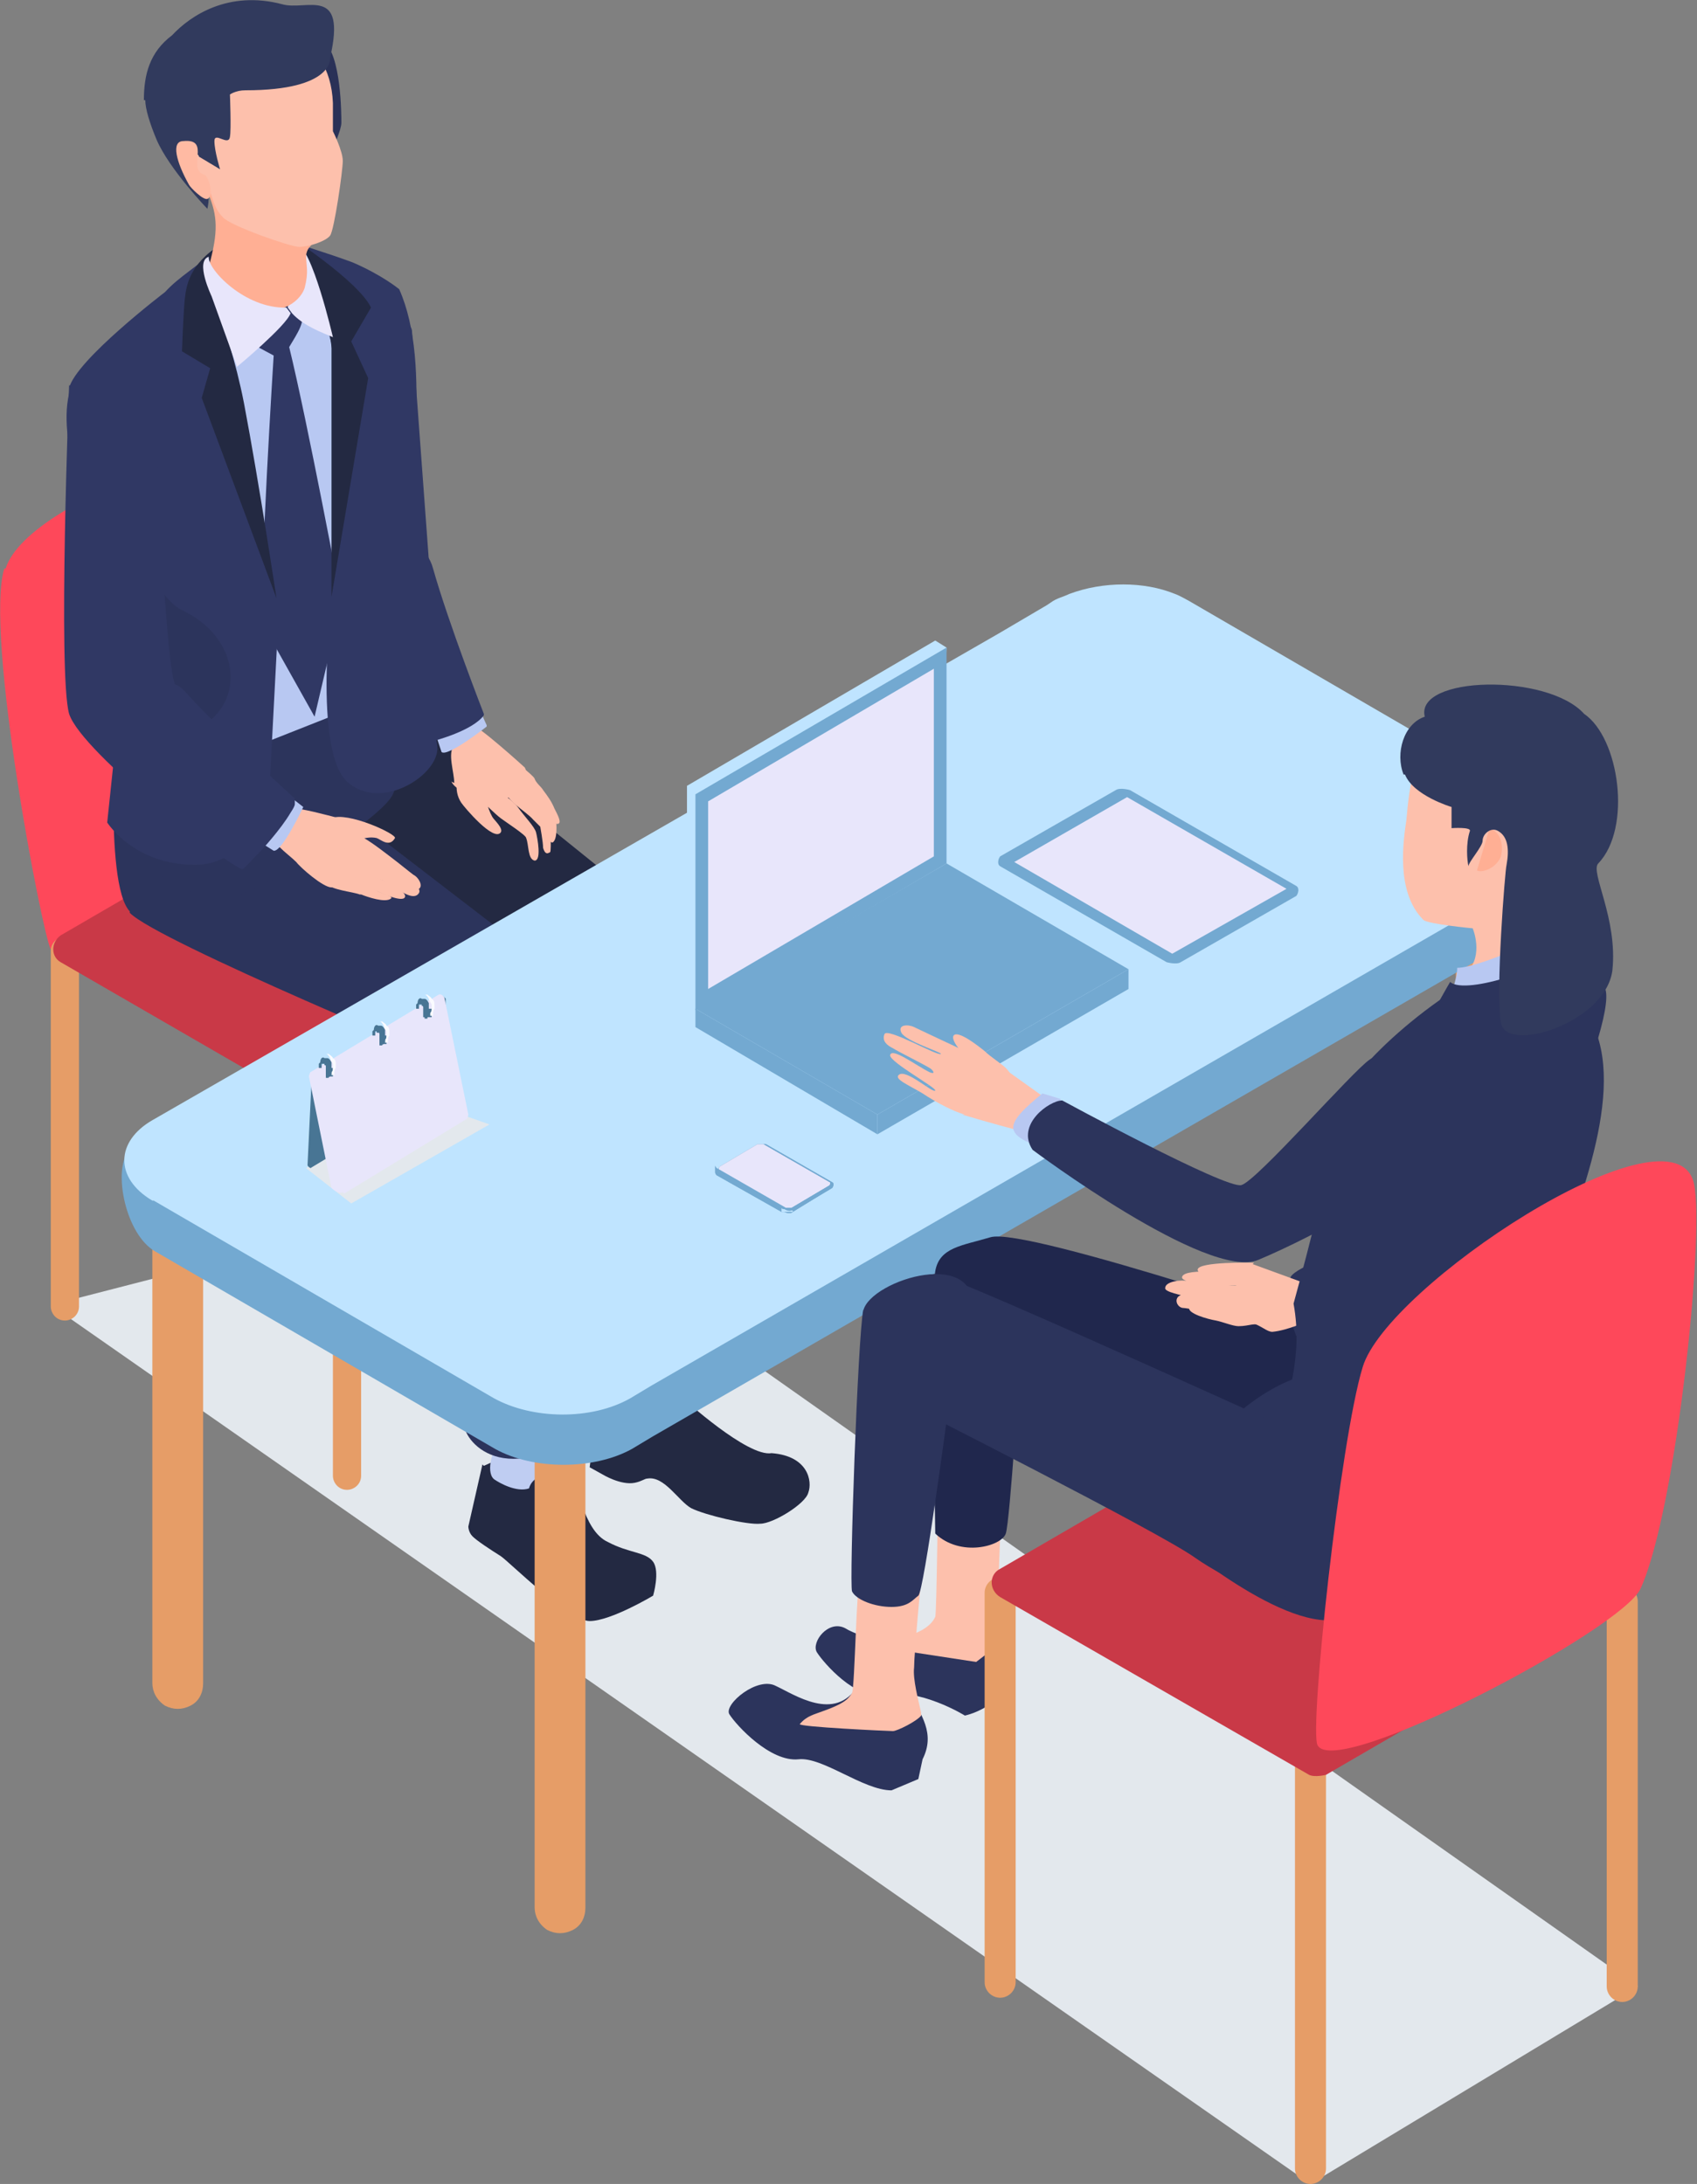 <?xml version="1.0" encoding="UTF-8"?>
<svg xmlns="http://www.w3.org/2000/svg" viewBox="0 0 12.03 15.48">
  <rect x="0" y="0" width="12.03" height="15.48" fill="#808080" stroke="none"/>
  <defs>
    <style>
      .cls-1 {
        fill: #bfcdf2;
      }

      .cls-2 {
        fill: #ffbaa3;
      }

      .cls-3 {
        fill: #bfe4ff;
      }

      .cls-4 {
        fill: #2c345c;
      }

      .cls-5 {
        fill: #e69d67;
      }

      .cls-6 {
        fill: #2a3157;
      }

      .cls-7 {
        fill: #ffaf94;
      }

      .cls-8 {
        fill: #73a9d1;
      }

      .cls-9 {
        fill: #20274d;
      }

      .cls-10 {
        fill: #fe485a;
      }

      .cls-11 {
        fill: #303864;
      }

      .cls-12 {
        isolation: isolate;
      }

      .cls-13 {
        fill: #313a5d;
      }

      .cls-14 {
        fill: #487594;
      }

      .cls-15 {
        fill: #e8e6fb;
      }

      .cls-16 {
        fill: #fafbff;
      }

      .cls-17 {
        fill: #b8c8f2;
      }

      .cls-18 {
        fill: #fdc0ac;
      }

      .cls-19 {
        fill: #c93947;
      }

      .cls-20 {
        fill: #232942;
      }

      .cls-21 {
        fill: #e3e8ed;
        mix-blend-mode: multiply;
      }
    </style>
  </defs>
  <g class="cls-12">
    <g id="Layer_2">
      <g id="_トップ" data-name="トップ">
        <g>
          <polygon class="cls-21" points=".36 9.25 9.29 15.48 11.61 14.08 3.58 8.42 .36 9.25"/>
          <g>
            <g>
              <g>
                <path class="cls-10" d="M.03,4.03c-.14.47.27,2.59.33,2.7.11.23,1.95-.7,2-1.01.09-.57-.02-2.1-.11-2.35-.18-.49-2.05.14-2.21.66Z"/>
                <g>
                  <path class="cls-5" d="M2.46,10.56c-.06,0-.1-.05-.1-.1v-2.6c0-.06.05-.1.1-.1s.1.05.1.1v2.6c0,.06-.05.1-.1.1Z"/>
                  <path class="cls-5" d="M.46,9.36c-.06,0-.1-.05-.1-.1v-2.52c0-.06.05-.1.1-.1s.1.05.1.1v2.52c0,.06-.05.1-.1.1Z"/>
                  <path class="cls-5" d="M4.54,9.38c-.06,0-.1-.05-.1-.1v-2.49c0-.06.05-.1.1-.1s.1.05.1.1v2.49c0,.06-.05.1-.1.1Z"/>
                </g>
                <path class="cls-19" d="M4.51,6.82l-1.98,1.15s-.07.02-.11,0l-1.99-1.15c-.07-.04-.07-.14,0-.19l1.98-1.15s.07-.02.11,0l1.99,1.15c.07.04.07.14,0,.19Z"/>
              </g>
              <g>
                <g>
                  <path class="cls-11" d="M2.92,2.34c-.02-.09-.42-.5-.7-.28-.15.12.53,2.12.53,2.12l.29-.21-.12-1.63Z"/>
                  <g>
                    <g>
                      <g>
                        <path class="cls-20" d="M4.24,9.95s-.06.45-.06.45l.09.05s.13.08.23.06c.05-.01.07-.03.09-.03.12-.02.22.16.31.21.1.05.4.12.49.11.09,0,.32-.14.34-.22.03-.08,0-.26-.26-.28-.17.03-.63-.39-.63-.39l-.41-.09-.2.14Z"/>
                        <path class="cls-17" d="M4.78,9.47c-.21-.11-.46,0-.46,0l-.02.46c-.05.13.2.37.38.16.07-.08.2-.1.2-.1-.11-.17-.15-.34-.09-.52Z"/>
                      </g>
                      <path class="cls-20" d="M2.15,5.97l1.97,1.37s-.04.41-.06.87c-.05,1.05.03,1.61.03,1.61,0,0,.21.12.34.12s.33-.12.38-.22c.05-.11-.02-1.1-.04-1.98,0-.26-.05-1.21-.05-1.21l-1.91-1.54-.73.38.06.6Z"/>
                    </g>
                    <g>
                      <g>
                        <path class="cls-20" d="M3.42,10.38s-.1.44-.1.44c0,0,0,.04.03.07.03.03.12.09.2.14.06.04.48.46.63.46s.45-.18.45-.18c0,0,.05-.17,0-.24-.05-.07-.17-.06-.32-.14-.18-.08-.22-.44-.26-.5-.04-.06-.4-.14-.4-.14l-.22.1Z"/>
                        <path class="cls-1" d="M3.99,10.46s-.04-.43-.03-.53l-.41-.11c-.02.18,0,.41-.03.44-.03.02-.08.19-.01.23.03.02.15.09.24.06.04-.14.25-.09.25-.09Z"/>
                      </g>
                      <path class="cls-4" d="M.92,6.47c.19.2,2.34,1.09,2.34,1.09,0,0-.01.55,0,1.01.04,1.04.01,1.49.04,1.57.03.08.14.2.34.2s.33-.11.4-.18c.07-.07.15-1.58.2-2.46.01-.26-.06-.62-.06-.62l-2.03-1.56-.95-.33-.37-.2s-.1,1.27.09,1.47Z"/>
                    </g>
                    <path class="cls-4" d="M.9,5.56c-.01.13,0,.49,0,.49,0,0,.51.36.67.33.29-.05,1.1-.55,1.21-.74s-.05-.96-.05-.96c0,0-1.82.78-1.83.88Z"/>
                  </g>
                  <g>
                    <g>
                      <g>
                        <path class="cls-17" d="M1.66,1.68c-.2.14-.48.55-.48.55l.53,3.1.86-.34.1-2.55s-.31-.52-.52-.6c-.21-.08-.3-.29-.5-.16Z"/>
                        <path class="cls-11" d="M2.05,2.46c.06-.1.12-.19.08-.24-.05-.05-.16-.16-.15-.15-.08.1-.32.15-.3.31l.26.14s-.1,1.58-.08,1.9l.37.66.19-.81s-.24-1.28-.37-1.81Z"/>
                      </g>
                      <path class="cls-11" d="M2.05,1.71s.29.09.45.15c.21.09.33.19.33.19.24.54.06,1.43.02,2.24-.02.34.23.79.25,1,.02.2-.4.47-.64.25-.24-.22-.11-1.3-.11-1.3,0,0,.01-1.3.02-1.7-.05-.35-.32-.82-.32-.82Z"/>
                      <path class="cls-11" d="M.49,2.75c.05-.2.68-.68.68-.68.1-.11.23-.18.41-.34,0,0-.1.28-.05.44.05.16.45,2.09.45,2.09l-.07,1.34s-.1.53-.53.53-.62-.3-.62-.3l.16-1.52c-.24-.55-.32-.49-.4-.98-.03-.16-.08-.38-.02-.58Z"/>
                      <path class="cls-4" d="M.73,3.7c.06-.05.15.28.15.28,0,0,.31,1.25.3,1.26.59-.1.58-.69.12-.91-.36-.17-.45-1.21-.52-1.27-.19-.16-.22-.05-.19.16.01.09.14.49.14.49Z"/>
                      <path class="cls-20" d="M2.63,2.18c-.09-.19-.6-.52-.6-.52,0,0,.31.54.32.81,0,.3,0,1.76,0,1.76l.26-1.55-.12-.26.14-.24Z"/>
                      <path class="cls-20" d="M1.57,2.24c-.04-.14,0-.51,0-.51-.23.14-.25.3-.26.39s-.02.37-.02.37l.2.12-.06.21.53,1.42s-.12-.8-.23-1.38c-.06-.31-.15-.56-.16-.6Z"/>
                    </g>
                    <g>
                      <path class="cls-15" d="M2.1,1.73c.11.01.26.66.26.66-.07-.03-.21-.08-.29-.17l-.03-.04s.06-.35.06-.45Z"/>
                      <g>
                        <path class="cls-6" d="M1.9.16c.12-.01.3.07.39.13.13.09.13.53.13.58,0,.05-.06.18-.06.18,0,0-.62-.87-.45-.89Z"/>
                        <path class="cls-7" d="M2.3,1.62c-.03.1-.12.1-.13.19,0,.08.02.11-.01.23-.04.12-.21.2-.35.14-.1-.04-.36-.24-.33-.29.07-.25.06-.36,0-.51-.13-.33.71.06.83.23Z"/>
                        <path class="cls-18" d="M2.12,1.75c.07,0,.19-.04.22-.08.03-.04.09-.46.09-.53,0-.07-.07-.21-.07-.21,0,0,0-.14,0-.2-.02-.5-.48-.65-.89-.45-.52.25-.26.56-.08.93.03.05.08.09.1.15.02.05.03.12.09.18.05.06.48.21.54.21Z"/>
                        <path class="cls-13" d="M1.02.71c0-.18.04-.34.2-.46.13-.14.4-.32.78-.22.17.05.46-.14.34.38,0,0,.03.23-.6.23-.07,0-.11.03-.11.03,0,0,.01.25,0,.3-.01.07-.11-.04-.11.03,0,.07.04.2.04.2l-.15-.09s0-.03-.05-.01c-.02,0,.07.15.11.26.02.04,0,.12,0,.12,0,0-.27-.28-.36-.49-.05-.12-.08-.22-.08-.28Z"/>
                        <path class="cls-2" d="M1.3,1c-.09,0-.05.15.04.31.01.02.1.11.13.1.05-.02.01-.16-.02-.17-.13-.04.05-.26-.15-.24Z"/>
                      </g>
                      <path class="cls-15" d="M1.48,1.82c-.01.09.26.37.55.36l.03.04s0,0,0,0c-.03.09-.38.38-.38.38l-.18-.5s-.12-.25-.02-.28Z"/>
                    </g>
                  </g>
                  <g>
                    <g>
                      <path class="cls-18" d="M3.29,5.4c-.05.09-.08.2-.02.29.02.03.23.28.28.21.02-.03-.05-.09-.06-.11-.04-.07-.05-.15-.05-.23,0-.11-.05-.13-.14-.15Z"/>
                      <path class="cls-18" d="M3.43,5.69s.08.08.12.11c.04.03.18.12.18.14.02.05.01.15.06.16.05,0,.02-.16.01-.2-.01-.04-.08-.11-.13-.18-.02-.03-.1-.09-.13-.11-.05-.03-.13.02-.12.08,0,0,.01,0,0,0Z"/>
                      <path class="cls-18" d="M3.22,5.55c0-.08-.05-.21,0-.27.03-.03.08-.15.11-.15.05,0,.39.31.39.31,0,0,.04.07,0,.11-.02.03-.05.06-.08.08-.09.07-.24.06-.33,0-.06-.04-.09-.05-.11-.09Z"/>
                      <path class="cls-18" d="M3.71,5.57c.07.07.2.23.19.23,0,0,.01.23,0,.24-.03.02-.04,0-.05-.03,0-.04-.02-.15-.02-.15,0,0-.03-.03-.05-.05-.05-.06-.22-.15-.2-.23.05-.05.1-.03.13,0Z"/>
                      <path class="cls-18" d="M3.7,5.54c.07.02.25.22.24.25,0,0,.02.15-.02.18-.04.02-.05-.16-.05-.16,0,0-.05-.07-.08-.1-.03-.03-.08-.06-.1-.1-.02-.05-.01-.07.01-.08Z"/>
                      <path class="cls-18" d="M3.87,5.72s-.15-.11-.16-.16c0-.02,0-.08.02-.1,0,0,.06.05.06.06.01.03.05.06.06.08.03.04.06.08.08.13.02.04.06.11.02.11s-.06-.09-.09-.12Z"/>
                    </g>
                    <path class="cls-17" d="M3.45,5.15s-.28.22-.32.18c0,0-.06-.18-.06-.18,0,0,.32-.15.32-.15,0,0,.04.1.06.14Z"/>
                    <path class="cls-11" d="M3.43,5.07c-.08.11-.35.18-.35.18,0,0-.58-.83-.56-1.17.02-.33.47-.35.55-.05.11.39.36,1.03.36,1.03Z"/>
                  </g>
                </g>
                <g>
                  <g>
                    <g>
                      <path class="cls-18" d="M2.35,5.8c.11-.05.46.11.45.14-.04.07-.1.01-.13,0-.09-.02-.18.04-.27.07-.11.04-.16-.17-.05-.22Z"/>
                      <path class="cls-18" d="M2.57,6.1c.05,0,.19.07.21.08.04.04.17.14.19.12.03-.02,0-.08-.04-.1-.04-.03-.1-.08-.14-.11-.04-.03-.14-.11-.21-.15-.04-.02-.06-.05-.1-.05-.06,0-.12.07-.08.13.01,0,.12.08.16.08Z"/>
                      <path class="cls-18" d="M2.1,6.11c-.06-.06-.2-.15-.18-.23.01-.04.08-.14.11-.15.05-.03.55.12.55.12,0,0-.01.04-.03.09-.01.04.07.09.05.12-.05.11-.19.23-.25.23-.06,0-.22-.14-.25-.18Z"/>
                      <path class="cls-18" d="M2.47,6.02c.1.04.26.1.31.13s.22.13.19.18-.11,0-.14-.02c-.04-.02-.12-.07-.12-.07,0,0-.11-.04-.15-.05-.08-.03-.21,0-.23-.1.02-.07.08-.08.12-.07Z"/>
                      <path class="cls-18" d="M2.36,6.13c.08-.01.38.12.38.12,0,0,.15.07.13.11-.02.04-.19-.04-.19-.04,0,0-.1-.04-.14-.06-.05-.01-.1-.02-.14-.05-.05-.04-.05-.07-.03-.08Z"/>
                      <path class="cls-18" d="M2.55,6.34c-.05-.02-.2-.03-.24-.08-.01-.02-.04-.09-.03-.11,0-.01.19.04.22.06.05.03.1.05.15.09.03.03.15.05.12.07-.04.03-.16-.01-.21-.03Z"/>
                    </g>
                    <path class="cls-17" d="M2.15,5.72s-.15.32-.21.31c0,0-.16-.1-.16-.1,0,0,.23-.32.23-.32,0,0,.1.08.14.11Z"/>
                  </g>
                  <path class="cls-11" d="M2.09,5.69s0-.02,0-.03c0,0-.51-.46-.78-.76-.02-.02-.04-.04-.07-.05-.07-.17-.13-1.73-.13-1.73l-.62-.39s-.08,2.05,0,2.33c.09.28,1.17,1.11,1.23,1.1.01,0,.06-.06.13-.13h0s.14-.15.21-.27c.02-.03.03-.05.03-.06,0,0,0,0,0,0Z"/>
                </g>
              </g>
            </g>
            <g>
              <g>
                <g>
                  <path class="cls-5" d="M3.79,10.23v3.29c0,.06.03.12.09.16h0c.06.03.12.03.18,0h0c.06-.03.09-.09.09-.16v-3.29h-.36Z"/>
                  <path class="cls-5" d="M1.08,8.64v3.29c0,.06.03.12.09.16h0c.06.03.12.03.18,0h0c.06-.03.09-.09.09-.16v-3.29h-.36Z"/>
                  <path class="cls-5" d="M10.32,6.25v3.29c0,.06.03.12.09.16h0c.06.03.12.03.18,0h0c.06-.03.09-.09.09-.16v-3.29h-.36Z"/>
                </g>
                <g>
                  <path class="cls-8" d="M10.85,6.59l-6.22,3.59-.15.09c-.27.15-.7.15-.97,0l-2.41-1.4c-.21-.12-.3-.57-.19-.71.03-.05.17-.11.23-.15l6.32-3.38c.27-.15.7-.15.97,0l2.41,1.14c.05.03.13.06.16.11.12.22.06.6-.16.72Z"/>
                  <path class="cls-3" d="M1.09,8.51l2.41,1.4c.27.15.69.16.97,0l.15-.09,6.22-3.59c.27-.16.27-.41,0-.57l-2.41-1.4s-.07-.04-.1-.05c-.22-.09-.51-.09-.75,0-.04.02-.09.03-.13.06l-.03.02-.34.2L1.08,7.94c-.26.15-.27.41,0,.57Z"/>
                </g>
              </g>
              <g>
                <g>
                  <path class="cls-8" d="M8.37,6.82l.82-.47s.03-.04,0-.06l-1.18-.68s-.07-.02-.1,0l-.82.47s-.03.04,0,.06l1.18.68s.07.02.1,0Z"/>
                  <path class="cls-8" d="M8.37,6.81l.82-.47s.03-.04,0-.06l-1.18-.68s-.07-.02-.1,0l-.82.47s-.03.04,0,.06l1.18.68s.07.02.1,0Z"/>
                  <polygon class="cls-15" points="8.31 6.76 9.12 6.3 7.99 5.65 7.19 6.11 8.31 6.76"/>
                </g>
                <g>
                  <rect class="cls-8" x="7.45" y="5.95" width=".56" height="0" transform="translate(-1.94 4.66) rotate(-30)"/>
                  <rect class="cls-8" x="7.56" y="6.01" width=".56" height="0" transform="translate(-1.96 4.73) rotate(-30)"/>
                  <rect class="cls-8" x="7.67" y="6.07" width=".56" height="0" transform="translate(-1.97 4.79) rotate(-30)"/>
                  <rect class="cls-8" x="7.77" y="6.14" width=".56" height="0" transform="translate(-1.99 4.85) rotate(-30)"/>
                  <rect class="cls-8" x="7.88" y="6.2" width=".56" height="0" transform="translate(-2.01 4.91) rotate(-30)"/>
                  <rect class="cls-8" x="7.98" y="6.26" width=".56" height="0" transform="translate(-2.02 4.97) rotate(-30)"/>
                  <rect class="cls-8" x="8.09" y="6.32" width=".56" height="0" transform="translate(-2.04 5.03) rotate(-30)"/>
                  <rect class="cls-8" x="8.2" y="6.38" width=".56" height="0" transform="translate(-2.06 5.09) rotate(-30)"/>
                  <rect class="cls-8" x="8.3" y="6.44" width=".56" height="0" transform="translate(-2.07 5.15) rotate(-30)"/>
                </g>
              </g>
              <g>
                <g>
                  <polygon class="cls-3" points="6.63 6.07 5.03 7.34 4.87 7.25 4.87 5.57 6.63 4.54 6.71 4.59 6.63 6.07"/>
                  <polygon class="cls-8" points="6.71 6.12 4.93 7.16 4.93 5.63 6.71 4.59 6.71 6.12"/>
                  <polygon class="cls-15" points="5.02 5.68 6.62 4.74 6.62 6.07 5.02 7.01 5.02 5.68"/>
                </g>
                <g>
                  <polygon class="cls-8" points="6.22 8.04 4.93 7.28 4.93 7.15 6.22 7.9 6.22 8.04"/>
                  <polygon class="cls-8" points="6.22 7.9 4.93 7.15 6.71 6.12 8 6.87 6.22 7.9"/>
                  <polygon class="cls-8" points="8 6.87 8 7.01 6.22 8.04 6.22 7.9 8 6.87"/>
                </g>
              </g>
              <g>
                <polygon class="cls-21" points="3.47 7.97 2.49 8.53 2.17 8.28 2.96 7.79 3.47 7.97"/>
                <g>
                  <path class="cls-14" d="M2.2,8.28l.93-.56.03-.64s-.02-.03-.04-.02l-.89.54s-.02.02-.02.03l-.03.63s.01.02.03.02Z"/>
                  <path class="cls-15" d="M2.44,8.46l.87-.53s.01-.02.01-.03l-.17-.83s-.02-.03-.04-.02l-.91.55s-.01.02-.01.03l.16.79s.05.05.08.03Z"/>
                </g>
                <g>
                  <g>
                    <path class="cls-14" d="M2.33,7.63h.03s0-.02,0-.02v-.04s-.02,0-.02,0h-.03s0,.02,0,.03v.04s.02,0,.02,0Z"/>
                    <g>
                      <path class="cls-14" d="M2.34,7.59h.02s0,0,0,0c0,0-.02,0-.02,0h-.02s0,.02.01.02c0,0,0,0,0,0Z"/>
                      <path class="cls-14" d="M2.3,7.55h.02s0-.02,0-.03c0,0,0-.01,0-.01,0,0,0,0,0,0h-.02s0,0,0,0c0,0,0,0,0,.01,0,0,0,.01,0,.02Z"/>
                      <path class="cls-16" d="M2.35,7.62h.02s0-.01,0-.02c0,0,0-.02.01-.03,0,0,0-.02,0-.03,0-.01,0-.03-.02-.04,0-.01-.02-.02-.03-.03,0,0-.01,0-.02,0,0,0-.01,0-.02,0h-.02s.01,0,.02,0c0,0,.01,0,.02,0,.01,0,.02.01.03.03,0,.01.01.02.02.04,0,0,0,.02,0,.03,0,.01,0,.02-.01.03,0,0,0,0,0,0Z"/>
                      <path class="cls-14" d="M2.27,7.53s0-.02.01-.03c0,0,.01-.01.02,0,0,0,.01,0,.02,0,.01,0,.02.01.03.03,0,0,0,.01,0,.02,0,0,0,.01,0,.02,0,0,0,.02,0,.03,0,.01,0,.02-.01.03,0,0-.01.01-.02,0,0,0,0,0-.01,0v-.03s0,0,0,0c0,0,0,0,0,0,0,0,0,0,0-.01,0,0,0-.01,0-.02,0,0,0,0,0-.01,0,0,0,0,0,0,0,0,0-.01-.01-.02,0,0-.01,0-.02,0,0,0,0,0,0,0,0,0,0,0,0,.01,0,0,0,.01,0,.02h-.02s0,0,0,0c0,0,0-.02,0-.03Z"/>
                    </g>
                  </g>
                  <g>
                    <path class="cls-14" d="M2.71,7.4h.03s0-.02,0-.02v-.04s-.02,0-.02,0h-.03s0,.02,0,.03v.04s.02,0,.02,0Z"/>
                    <g>
                      <path class="cls-14" d="M2.72,7.36h.02s0,0,0,0c0,0-.02,0-.02,0h-.02s0,.02.01.02c0,0,0,0,0,0Z"/>
                      <path class="cls-14" d="M2.67,7.32h.02s0-.02,0-.03c0,0,0-.01,0-.01,0,0,0,0,0,0h-.02s0,0,0,0c0,0,0,0,0,.01,0,0,0,.01,0,.02Z"/>
                      <path class="cls-16" d="M2.73,7.39h.02s0-.01,0-.02c0,0,0-.02.01-.03,0,0,0-.02,0-.03,0-.01,0-.03-.02-.04,0-.01-.02-.02-.03-.03,0,0-.01,0-.02,0,0,0-.01,0-.02,0h-.02s.01,0,.02,0c0,0,.01,0,.02,0,.01,0,.02.01.03.03,0,.01.01.02.02.04,0,0,0,.02,0,.03,0,.01,0,.02-.01.03,0,0,0,0,0,0Z"/>
                      <path class="cls-14" d="M2.65,7.3s0-.02.01-.03c0,0,.01-.01.02,0,0,0,.01,0,.02,0,.01,0,.02.01.03.03,0,0,0,.01,0,.02,0,0,0,.01,0,.02,0,0,0,.02,0,.03,0,.01,0,.02-.01.03,0,0-.01.01-.02,0,0,0,0,0-.01,0v-.03s0,0,0,0c0,0,0,0,0,0,0,0,0,0,0-.01,0,0,0-.01,0-.02,0,0,0,0,0-.01,0,0,0,0,0,0,0,0,0-.01-.01-.02,0,0-.01,0-.02,0,0,0,0,0,0,0,0,0,0,0,0,.01,0,0,0,.01,0,.02h-.02s0,0,0,0c0,0,0-.02,0-.03Z"/>
                    </g>
                  </g>
                  <g>
                    <path class="cls-14" d="M3.03,7.21h.03s0-.02,0-.02v-.04s-.02,0-.02,0h-.03s0,.02,0,.03v.04s.02,0,.02,0Z"/>
                    <g>
                      <path class="cls-14" d="M3.03,7.17h.02s0,0,0,0c0,0-.02,0-.02,0h-.02s0,.02.01.02c0,0,0,0,0,0Z"/>
                      <path class="cls-14" d="M2.99,7.13h.02s0-.02,0-.03c0,0,0-.01,0-.01,0,0,0,0,0,0h-.02s0,0,0,0c0,0,0,0,0,.01,0,0,0,.01,0,.02Z"/>
                      <path class="cls-16" d="M3.05,7.2h.02s0-.01,0-.02c0,0,0-.02.01-.03,0,0,0-.02,0-.03,0-.01,0-.03-.02-.04,0-.01-.02-.02-.03-.03,0,0-.01,0-.02,0,0,0-.01,0-.02,0h-.02s.01,0,.02,0c0,0,.01,0,.02,0,.01,0,.02.01.03.03,0,.01.01.02.02.04,0,0,0,.02,0,.03,0,.01,0,.02-.01.03,0,0,0,0,0,0Z"/>
                      <path class="cls-14" d="M2.96,7.11s0-.02.01-.03c0,0,.01-.01.02,0,0,0,.01,0,.02,0,.01,0,.02.01.03.03,0,0,0,.01,0,.02,0,0,0,.01,0,.02,0,0,0,.02,0,.03,0,.01,0,.02-.01.03,0,0-.01.01-.02,0,0,0,0,0-.01,0v-.03s0,0,0,0c0,0,0,0,0,0,0,0,0,0,0-.01,0,0,0-.01,0-.02,0,0,0,0,0-.01,0,0,0,0,0,0,0,0,0-.01-.01-.02,0,0-.01,0-.02,0,0,0,0,0,0,0,0,0,0,0,0,.01,0,0,0,.01,0,.02h-.02s0,0,0,0c0,0,0-.02,0-.03Z"/>
                    </g>
                  </g>
                </g>
              </g>
              <g>
                <g>
                  <path class="cls-8" d="M5.07,8.28v.03s0,.01.01.02l.46.26h.02s.04.02.06,0h0s.26-.16.26-.16c0,0,.01-.01.01-.02v-.03s0,.01-.01.02l-.26.15h0s-.04.01-.06,0h-.02s-.46-.27-.46-.27c0,0-.01-.01-.01-.02Z"/>
                  <path class="cls-3" d="M5.54,8.56v.03s.02,0,.02,0c.02,0,.04,0,.06,0h0s0-.04,0-.04h0s-.04.01-.06,0h-.02Z"/>
                </g>
                <path class="cls-8" d="M5.09,8.3l.46.27h.01s.03.02.05.01c0,0,.01,0,.02,0l.27-.16s.02-.03,0-.04l-.47-.27s-.04,0-.06,0l-.27.16s-.02.03,0,.04Z"/>
                <path class="cls-15" d="M5.1,8.27s-.01.02,0,.02l.47.27s.03,0,.04,0l.27-.16s.01-.02,0-.02l-.47-.27s-.03,0-.04,0l-.27.16Z"/>
                <path class="cls-15" d="M5.57,8.56s.03,0,.04,0l.27-.16s.01-.02,0-.02l-.47-.27s.16.45.16.45Z"/>
              </g>
              <g>
                <g>
                  <path class="cls-8" d="M5.07,8.28v.03s0,.01.01.02l.46.26h.02s.04.02.06,0h0s.26-.16.26-.16c0,0,.01-.01.01-.02v-.03s0,.01-.01.02l-.26.15h0s-.04.01-.06,0h-.02s-.46-.27-.46-.27c0,0-.01-.01-.01-.02Z"/>
                  <path class="cls-3" d="M5.54,8.56v.03s.02,0,.02,0c.02,0,.04,0,.06,0h0s0-.04,0-.04h0s-.04.01-.06,0h-.02Z"/>
                </g>
                <path class="cls-8" d="M5.09,8.3l.46.27h.01s.03.02.05.01c0,0,.01,0,.02,0l.27-.16s.02-.03,0-.04l-.47-.27s-.04,0-.06,0l-.27.16s-.02.03,0,.04Z"/>
                <path class="cls-15" d="M5.1,8.27s-.01.02,0,.02l.47.27s.03,0,.04,0l.27-.16s.01-.02,0-.02l-.47-.27s-.03,0-.04,0l-.27.16Z"/>
                <path class="cls-15" d="M5.57,8.56s.03,0,.04,0l.27-.16s.01-.02,0-.02l-.47-.27s.16.45.16.45Z"/>
              </g>
            </g>
            <g>
              <g>
                <path class="cls-4" d="M6.98,11.54c-.03-.06-.11-.09-.18-.07l-.08.05c-.15.24-.62.09-.73.02-.12-.06-.24.1-.2.17.05.08.28.34.46.3.27-.05.59.15.59.15,0,0,.1-.02.19-.09.12-.1.05-.36-.05-.54Z"/>
                <path class="cls-18" d="M7.06,11.69l.04-1.07-.45-.08s-.01.9-.02.92c-.06.13-.28.15-.28.15l-.15.06.72.11.13-.1Z"/>
                <path class="cls-9" d="M9.65,10.67c-.21.22-2.42-1-2.42-1,0,0-.07,1.11-.1,1.2s-.32.17-.5,0c0,0-.03-1.69,0-1.86.03-.17.19-.18.39-.24.25-.08,2.62.73,2.62.73,0,0,.23.95.02,1.18Z"/>
              </g>
              <g>
                <path class="cls-5" d="M9.29,15.48c-.06,0-.11-.05-.11-.11v-2.85c0-.06.05-.11.11-.11s.11.05.11.11v2.85c0,.06-.05.11-.11.11Z"/>
                <path class="cls-5" d="M7.09,14.16c-.06,0-.11-.05-.11-.11v-2.76c0-.06.05-.11.11-.11s.11.05.11.11v2.76c0,.06-.05.11-.11.11Z"/>
                <path class="cls-5" d="M11.5,14.19c-.06,0-.11-.05-.11-.11v-2.73c0-.06.05-.11.11-.11s.11.05.11.11v2.73c0,.06-.05.11-.11.11Z"/>
              </g>
              <g>
                <path class="cls-19" d="M11.57,11.32l-2.17,1.26s-.08.02-.12,0l-2.19-1.26c-.08-.05-.08-.16,0-.2l2.17-1.26s.08-.02.12,0l2.19,1.26c.08.05.08.16,0,.2Z"/>
                <g>
                  <g>
                    <path class="cls-4" d="M6.43,11.96c-.04-.07-.12-.1-.19-.07l-.16.06c-.16.26-.45.06-.58,0-.13-.07-.37.13-.33.2.05.08.29.34.49.32.17-.02.46.22.66.22l.19-.08s.03-.14.03-.14c.09-.18,0-.31-.12-.51Z"/>
                    <path class="cls-18" d="M6.53,12.14c-.02-.09-.06-.24-.05-.32,0-.1.05-.63.05-.63,0,0-.37-.24-.43-.05-.03.09-.04.82-.06.86-.03.05-.07.08-.21.13-.05.02-.11.03-.16.09-.02.02.63.05.66.05.03,0,.17-.07.2-.11Z"/>
                  </g>
                  <path class="cls-4" d="M6.12,9.28c-.04.21-.1,1.94-.08,2,.03.06.16.11.28.11s.15-.05.19-.08c.04-.03.21-1.31.21-1.31.21-.19.36-.33.17-.67.09-.51-.72-.26-.77-.04Z"/>
                  <path class="cls-4" d="M10.53,9.58c.12.26.25.88.18,1.19-.07.31-.82.64-1.23.71-.42.07-1.2-.61-1.2-.61l.4-.76s.23-.26.56-.36c.63-.18,1.25-.14,1.29-.17Z"/>
                  <path class="cls-4" d="M9.56,10.32s-2.76-1.26-2.93-1.29c0,0-.32.02-.39.28-.07.25.16.63.16.63,0,0,1.82.92,2.07,1.1.23.16.68.39,1,.23.47-.24.09-.94.09-.94Z"/>
                </g>
                <g>
                  <g>
                    <path class="cls-4" d="M10.92,6.86c-.2.4-.53.9-.49,1.73,0,0-1.2.32-1.28.46-.08.14.04.42.04.42,0,0,1.15-.29,1.38-.41.11-.06.9-1.79.81-2.05l-.46-.15Z"/>
                    <g>
                      <path class="cls-18" d="M8.88,8.96l.63.23s-.1.31-.23.17c0,0-.15.07-.26.08-.04,0-.07-.04-.16-.07-.18-.05-.45-.1-.48-.1-.04-.01-.06-.07-.01-.09.05-.02.31.05.31.05,0,0-.43-.05-.42-.1,0-.05.12-.06.16-.05.04.01.39.04.34.03.02,0-.4,0-.38-.06.02-.07.41-.02.41-.02,0,0-.3.03-.3-.03,0-.06.4-.05.4-.05Z"/>
                      <path class="cls-18" d="M8.96,9.4c-.07-.03-.1,0-.18,0-.04,0-.11-.03-.16-.04-.06-.01-.2-.05-.19-.09.02-.04.21-.01.25-.01.05,0,.1-.05.13-.03.04.02.18.11.14.17Z"/>
                    </g>
                  </g>
                  <path class="cls-4" d="M10.97,9.15c.16-.48.56-1.35.33-1.87,0,0-.09-.51-.66-.44-.5.21-1.17.82-1.17,1.07s-.3,1.33-.3,1.33c.07.39-.05.65-.11,1.03-.01.09.24.39.76.47.52.08.76-.07.9-.28.14-.21.2-1.17.25-1.32Z"/>
                  <g>
                    <g>
                      <path class="cls-18" d="M10.2,5.14c.17-.16.62-.2.83-.09.18.09.34.34.37.48.04.17.04.35-.09.53-.06.08-.24.26-.24.26-.05.04-.09.22-.07.51-.15-.06-.48.08-.6.06.12-.12.04-.31.04-.31,0,0-.32-.03-.35-.06-.2-.2-.14-.57-.12-.71.02-.23.05-.48.23-.66Z"/>
                      <path class="cls-7" d="M10.55,5.87c.09.02.11.12.09.2-.03.08-.13.12-.17.1l.09-.3Z"/>
                    </g>
                    <path class="cls-17" d="M11.01,6.62s-.23.09-.27.11c-.11.05-.32.13-.41.13,0,.09-.06.22-.05.21.32,0,.57-.05.79-.28,0,0-.04-.16-.05-.17Z"/>
                    <path class="cls-4" d="M11.05,6.72c-.02.12-.66.34-.77.24,0,0-.17.29-.15.29.32,0,.75-.13.97-.36,0,0-.04-.15-.06-.17Z"/>
                    <path class="cls-13" d="M9.95,5.49c-.06-.15,0-.36.15-.41-.07-.29.87-.31,1.13-.02.25.17.34.81.1,1.06-.06.06.14.39.1.76-.05.37-.75.59-.79.37-.04-.21.03-1.09.04-1.12.02-.11.01-.2-.06-.24-.05-.03-.11.02-.11.07,0,.04-.1.15-.1.18-.01-.04-.02-.16.01-.25.01-.03-.13-.02-.13-.02,0,0,0-.1,0-.15,0,0-.27-.08-.33-.23Z"/>
                  </g>
                  <g>
                    <g>
                      <path class="cls-18" d="M6.82,7.9c.2.06.39.11.39.11.08-.03.25-.2.21-.22l-.28-.2s-.62-.29-.66-.31c-.04-.02-.12-.02-.09.04.03.06.29.14.28.15-.02.02-.38-.19-.4-.14-.02.05.02.08.06.1.03.02.23.12.26.14.02.01.05.05,0,.03-.1-.05-.27-.18-.28-.12,0,.05.33.23.32.25-.02.02-.21-.16-.26-.11-.03.03.07.07.17.13.09.06.22.13.3.15Z"/>
                      <path class="cls-18" d="M7.27,7.73c-.08-.04-.08-.1-.14-.16-.03-.03-.11-.08-.15-.12-.05-.04-.19-.15-.22-.11-.03.05.14.2.17.24.03.04.03.12.07.14.05.02.24.09.27,0Z"/>
                    </g>
                    <path class="cls-17" d="M7.41,8.14s-.19-.05-.22-.12c-.04-.07.09-.18.2-.27l.13.04-.11.34Z"/>
                    <path class="cls-4" d="M9.71,7.51c-.12.08-.8.86-.91.89-.11.03-1.27-.6-1.27-.6-.09,0-.33.17-.21.35,0,0,1.24.93,1.6.78.36-.15,1.45-.69,1.39-1.1-.06-.4-.49-.4-.6-.32Z"/>
                  </g>
                </g>
              </g>
              <path class="cls-10" d="M9.66,9.69c-.16.52-.38,2.57-.32,2.68.13.25,2.16-.82,2.29-1.11.26-.57.47-2.64.37-2.9-.2-.54-2.17.76-2.34,1.33Z"/>
            </g>
          </g>
        </g>
      </g>
    </g>
  </g>
</svg>